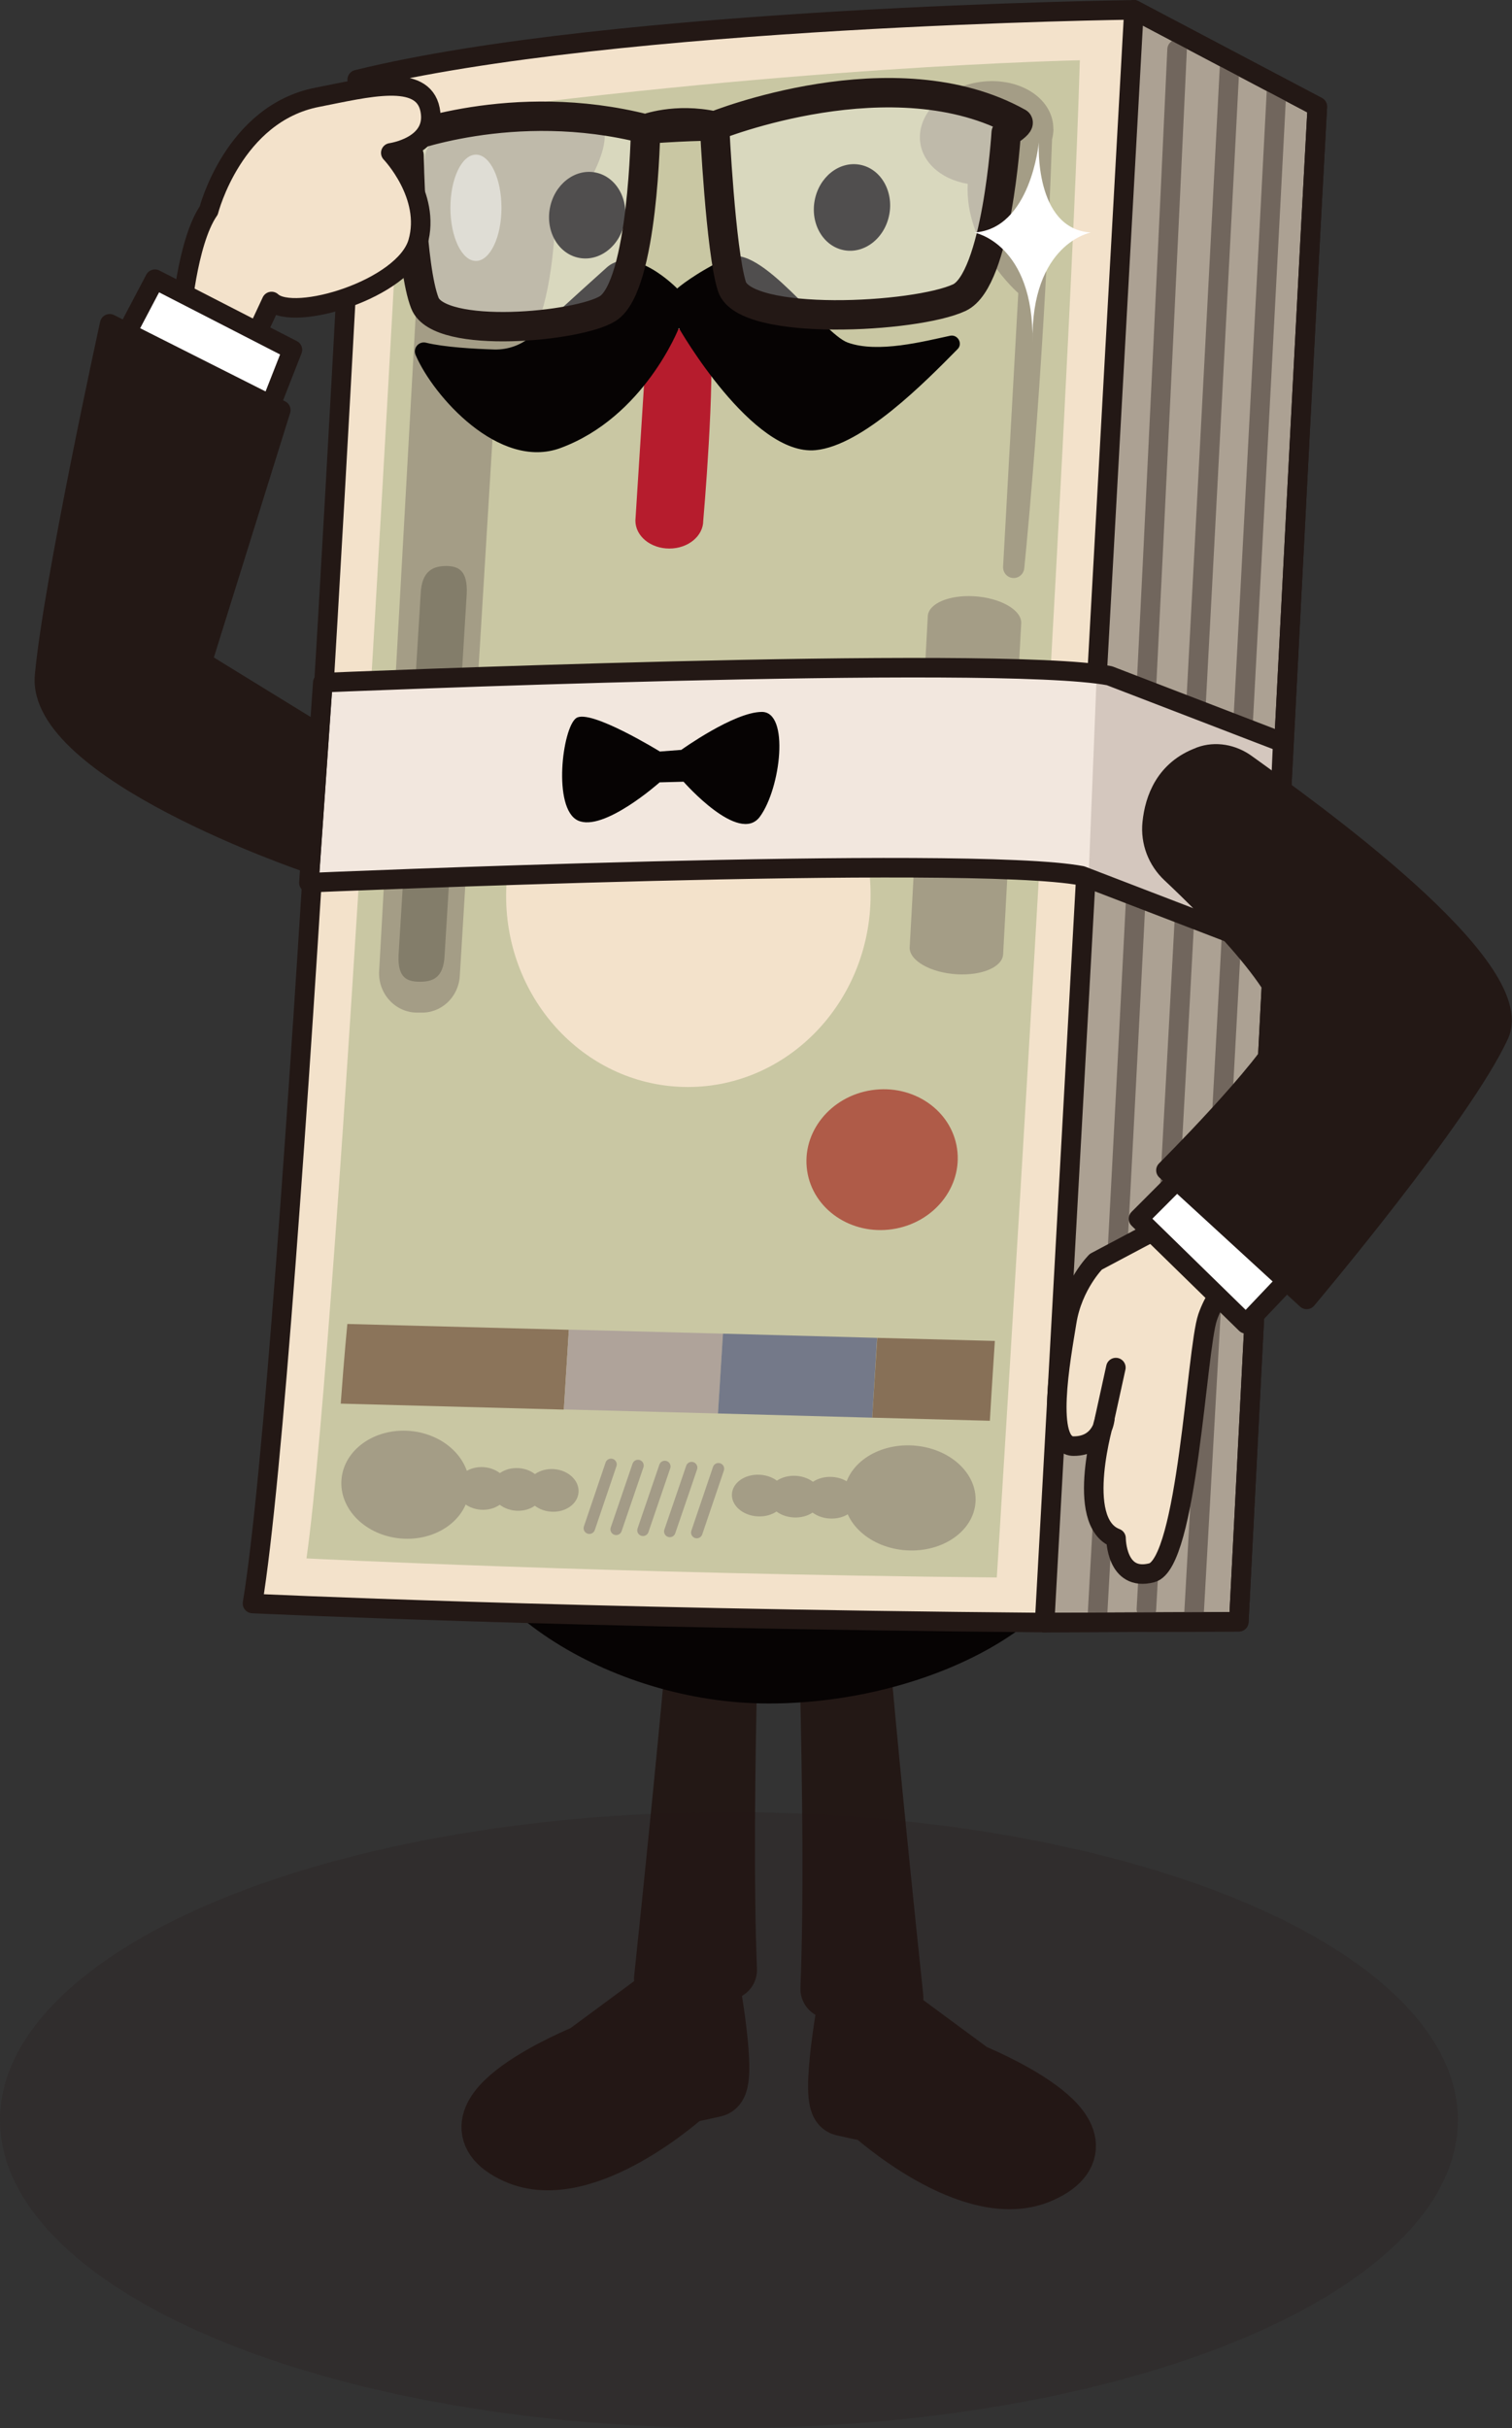<?xml version="1.0" encoding="UTF-8"?>
<svg id="_レイヤー_2" data-name="レイヤー 2" xmlns="http://www.w3.org/2000/svg" viewBox="0 0 93.59 150.27">
  <rect x="0" y="0" width="93.59" height="150.27" fill="#333333" stroke="none"/>
  <defs>
    <style>
      .cls-1 {
        fill: #8b745a;
      }

      .cls-1, .cls-2, .cls-3, .cls-4, .cls-5, .cls-6, .cls-7, .cls-8, .cls-9, .cls-10, .cls-11, .cls-12, .cls-13, .cls-14, .cls-15, .cls-16, .cls-17 {
        stroke-width: 0px;
      }

      .cls-2 {
        fill: #837d6a;
      }

      .cls-3 {
        fill: #d4c7be;
      }

      .cls-18 {
        fill: #aca193;
      }

      .cls-18, .cls-19, .cls-20, .cls-21, .cls-22, .cls-23, .cls-24, .cls-25, .cls-26 {
        stroke-linecap: round;
        stroke-linejoin: round;
      }

      .cls-18, .cls-19, .cls-22, .cls-23, .cls-24, .cls-25, .cls-26 {
        stroke: #231815;
      }

      .cls-18, .cls-21, .cls-22, .cls-23, .cls-24, .cls-26 {
        stroke-width: 1.21px;
      }

      .cls-4 {
        fill: #c9c7a3;
      }

      .cls-5 {
        fill: #afa39a;
      }

      .cls-19 {
        stroke-width: 1.82px;
      }

      .cls-19, .cls-20, .cls-21, .cls-22 {
        fill: none;
      }

      .cls-6 {
        fill: #a49d86;
      }

      .cls-7 {
        fill: #877057;
      }

      .cls-8 {
        opacity: .5;
      }

      .cls-8, .cls-11, .cls-24, .cls-17 {
        fill: #fff;
      }

      .cls-20 {
        stroke: #a39b87;
        stroke-width: .71px;
      }

      .cls-21 {
        stroke: #71665d;
      }

      .cls-9 {
        opacity: .2;
      }

      .cls-9, .cls-25, .cls-26 {
        fill: #231815;
      }

      .cls-10 {
        fill: #f2e7de;
      }

      .cls-12 {
        fill: #b61c2d;
      }

      .cls-13 {
        fill: #060303;
      }

      .cls-23, .cls-14 {
        fill: #f3e2cb;
      }

      .cls-15 {
        fill: #747989;
      }

      .cls-16 {
        fill: #af5b48;
      }

      .cls-25 {
        stroke-width: 3.71px;
      }

      .cls-17 {
        opacity: .3;
      }
    </style>
  </defs>
  <g id="_002_Main" data-name="002_Main">
    <g id="Islands">
      <g id="_04_技術の星" data-name="04_技術の星">
        <g id="_札スール" data-name="札スール">
          <g>
            <path class="cls-25" d="M45.36,92.31s-.78,19.15-.36,29.61l-1.15.44s1.23,6.61.37,6.81c-1.43.33-1.75.37-1.75.37,0,0-6.25,5.7-10.52,3.76-5.13-2.34,4.28-6.15,4.28-6.15l6.35-4.69h-1.48s3.03-28.45,2.61-30.2,1.65.07,1.65.07Z"/>
            <path class="cls-25" d="M51.04,93.48s.78,19.15.36,29.61l1.15.44s-1.23,6.61-.37,6.81c1.43.33,1.75.37,1.75.37,0,0,6.25,5.7,10.52,3.76,5.13-2.34-4.28-6.15-4.28-6.15l-6.35-4.69h1.48s-3.03-28.45-2.61-30.2-1.65.07-1.65.07Z"/>
            <path class="cls-13" d="M67.71,93.21c0,7.06-10.27,12.22-20.13,12.22-9.86,0-19.8-6.3-19.8-13.35s7.99-12.78,17.85-12.78,22.08,6.86,22.08,13.91Z"/>
            <path class="cls-18" d="M64.66,100.42l12.02-.05s4.1-80.22,4.86-93.77l-11.35-5.99"/>
            <path class="cls-23" d="M22.12,4.93s-4.01,79.38-6.49,94.31c0,0,19.41.93,49.03,1.18,0,0,4.77-86.26,5.53-99.81,0,0-32.15.39-48.08,4.32Z"/>
            <path class="cls-4" d="M24.93,7.44s-3.95,74.98-5.96,89.01c0,0,18.77.95,42.73,1.18,0,0,4.49-71.41,5.14-93.9,0,0-18.54.37-41.91,3.71Z"/>
            <path class="cls-1" d="M21.09,86.87l13.81.37.31-4.94-13.71-.36s-.19,1.92-.41,4.94Z"/>
            <polygon class="cls-5" points="44.75 82.54 44.44 87.48 34.9 87.23 35.21 82.29 44.75 82.54"/>
            <polygon class="cls-15" points="54.29 82.8 53.99 87.74 44.44 87.48 44.75 82.54 54.29 82.8"/>
            <path class="cls-7" d="M61.27,87.93l-7.28-.19.31-4.94,7.28.19s-.2,3.02-.31,4.94Z"/>
            <ellipse class="cls-16" cx="54.6" cy="71.78" rx="4.69" ry="4.35" transform="translate(-10.01 8.85) rotate(-8.5)"/>
            <ellipse class="cls-14" cx="42.61" cy="55.41" rx="11.86" ry="11.28" transform="translate(-13.92 96.53) rotate(-88.47)"/>
            <g>
              <ellipse class="cls-6" cx="25.1" cy="91.88" rx="3.34" ry="3.97" transform="translate(-68.57 109.18) rotate(-85.18)"/>
              <ellipse class="cls-6" cx="29.86" cy="92.13" rx="1.32" ry="1.62" transform="translate(-64.25 115.02) rotate(-85.72)"/>
              <ellipse class="cls-6" cx="32.03" cy="92.19" rx="1.32" ry="1.62" transform="translate(-62.3 117.24) rotate(-85.72)"/>
              <ellipse class="cls-6" cx="34.2" cy="92.25" rx="1.32" ry="1.62" transform="translate(-60.35 119.46) rotate(-85.72)"/>
            </g>
            <g>
              <ellipse class="cls-6" cx="56.31" cy="92.71" rx="3.25" ry="4.08" transform="translate(-39.69 143.2) rotate(-86.47)"/>
              <ellipse class="cls-6" cx="51.42" cy="92.69" rx="1.29" ry="1.66" transform="translate(-44.06 138.71) rotate(-86.71)"/>
              <ellipse class="cls-6" cx="49.19" cy="92.62" rx="1.29" ry="1.66" transform="translate(-46.1 136.42) rotate(-86.71)"/>
              <ellipse class="cls-6" cx="46.96" cy="92.56" rx="1.29" ry="1.66" transform="translate(-48.14 134.13) rotate(-86.71)"/>
            </g>
            <g>
              <line class="cls-20" x1="37.82" y1="90.63" x2="36.48" y2="94.58"/>
              <line class="cls-20" x1="39.49" y1="90.7" x2="38.14" y2="94.65"/>
              <line class="cls-20" x1="41.15" y1="90.76" x2="39.8" y2="94.71"/>
              <polyline class="cls-20" points="42.81 90.83 42.45 91.89 41.46 94.78"/>
              <line class="cls-20" x1="44.47" y1="90.9" x2="43.13" y2="94.85"/>
            </g>
            <path class="cls-6" d="M26.27,9.85l-2.8,50.23c-.09,1.37.95,2.55,2.28,2.59h.29c1.27.05,2.34-.96,2.42-2.26l2.29-37.6s3,.15,3.58-8.4c0,0,2.96-3.63,3.1-5.85.13-2.07-3.14-.97-9.71-.25-.78.09-1.39.73-1.44,1.54Z"/>
            <path class="cls-2" d="M25.99,60.76c-.79,0-1.38-.23-1.32-1.64l1.37-22.38c.06-1.41.78-1.71,1.57-1.71s1.34.3,1.28,1.71l-1.37,22.38c-.06,1.41-.74,1.64-1.53,1.64Z"/>
            <path class="cls-6" d="M59.26,60.3h0c-1.67-.09-3.02-.87-2.95-1.7l1.12-20.48c.06-.77,1.3-1.3,2.83-1.22h0c1.67.09,3.02.87,2.95,1.7l-1.12,20.48c-.06.77-1.3,1.3-2.83,1.22Z"/>
            <path class="cls-21" d="M72.86,3.06s-2.35,51.35-4.92,96.74"/>
            <path class="cls-21" d="M76.11,4.1s-2.58,50.1-5.15,95.49"/>
            <path class="cls-21" d="M79.02,5.51s-2.54,49.1-5.12,94.49"/>
            <path class="cls-22" d="M64.66,100.42l12.02-.05s4.1-80.22,4.86-93.77l-11.35-5.99"/>
            <g>
              <path class="cls-10" d="M20.59,42.26s41.07-1.77,48.08-.44l10.73,4.13-.57,12.82-11.88-4.57c-7.01-1.33-47.22.44-47.22.44l.86-12.38Z"/>
              <polyline class="cls-3" points="67.89 41.6 79.4 45.95 78.83 58.77 67.37 54.62"/>
              <path class="cls-22" d="M19.98,42.25s41.68-1.76,48.69-.43l10.73,4.13-.57,12.82-11.88-4.57c-7.01-1.33-47.83.43-47.83.43l.86-12.38Z"/>
            </g>
            <path class="cls-13" d="M40.86,46.52s-4.33-2.67-5.19-2.08c-.86.59-1.48,5.6.1,6.34s5.06-2.36,5.06-2.36l1.48-.04s3.44,3.93,4.73,2.16c1.29-1.77,1.84-6.48.12-6.48s-4.99,2.35-4.99,2.35l-1.31.1Z"/>
            <path class="cls-6" d="M65.2,8c.02-1.77-1.82-3.1-4.1-2.97-2.28.13-4.15,1.68-4.16,3.45-.01,1.46,1.24,2.61,2.96,2.9-.2,3.88,3.13,6.76,3.13,6.76l-.94,16.92c-.02.36.23.67.58.71h0c.36.04.69-.22.73-.6.27-2.7,1.26-13.22,1.72-26.54.05-.2.08-.41.09-.62Z"/>
            <g>
              <path class="cls-23" d="M72.67,75.52l-4.84,2.57s-1.43,1.43-1.8,3.71c-.37,2.28-1.38,7.7.42,7.7s1.94-1.71,1.94-1.71c0,0-1.94,6.41.69,7.41,0,0,0,2.71,2.21,2.14s2.77-13.82,3.46-15.82c.69-2,2.63-3.85,2.63-3.85l-4.7-2.14Z"/>
              <g>
                <polygon class="cls-24" points="80.5 78.37 77.12 81.93 70.47 75.43 74.18 71.71 80.5 78.37"/>
                <path class="cls-26" d="M74.29,46.83c.95-.35,2.01-.15,2.84.45,3.86,2.78,17.59,12.55,15.66,16.76-2.29,4.98-11.91,16.38-11.91,16.38l-8.71-7.99s6.21-6.19,7.38-8.65c.92-1.93-4.63-7.46-7.06-9.74-.85-.8-1.29-1.94-1.17-3.11.15-1.47.8-3.3,2.96-4.09Z"/>
              </g>
              <line class="cls-23" x1="69.07" y1="84.64" x2="68.38" y2="87.78"/>
            </g>
            <ellipse class="cls-13" cx="36.35" cy="13.33" rx="2.69" ry="2.35" transform="translate(16.65 46.65) rotate(-79.56)"/>
            <ellipse class="cls-13" cx="52.75" cy="12.84" rx="2.69" ry="2.35" transform="translate(30.55 62.39) rotate(-79.56)"/>
            <path class="cls-12" d="M40.09,20.28l-.76,11.94c0,.96.94,1.73,2.1,1.73s2.1-.77,2.1-1.73c0,0,.76-8.65.42-11.77"/>
            <path class="cls-13" d="M41.92,17.85s1.09-.95,3.11-1.9c2.03-.95,5.91,4.7,7.44,5.25,1.87.68,4.74-.08,6.34-.42.47-.1.8.48.47.82-2.03,2.06-5.88,5.97-8.79,6.26-3.93.39-8.47-7.56-8.47-7.56,0,0-2.15,5.52-7.33,7.43-3.79,1.39-7.87-3.21-8.96-5.75-.19-.43.19-.88.64-.77,1.14.28,2.97.38,4.23.42.87.02,1.71-.29,2.34-.87.85-.79,2.33-2.15,4.61-4.2,1.66-1.49,4.37,1.3,4.37,1.3Z"/>
            <g>
              <g>
                <path class="cls-17" d="M24.79,8.65s6.93-2.77,15.17-.67c0,0,1.84-.72,4.27-.18,0,0,11.11-4.5,18.79-.21,0,0,.06.12-.74.64,0,0-.56,9.1-2.9,10.19-2.7,1.26-13.29,1.82-14.08-.7-.7-2.23-1.07-9.91-1.07-9.91,0,0-1.11-.05-4.27.18,0,0-.13,9.68-2.33,11.1-1.77,1.14-10.43,1.96-11.33-.33-.88-2.24-.98-9.13-.98-9.13,0,0-1.35-.34-.53-.97Z"/>
                <path class="cls-19" d="M24.79,8.65s6.93-2.77,15.17-.67c0,0,1.84-.72,4.27-.18,0,0,11.11-4.5,18.79-.21,0,0,.06.12-.74.64,0,0-.56,9.1-2.9,10.19-2.7,1.26-13.29,1.82-14.08-.7-.7-2.23-1.07-9.91-1.07-9.91,0,0-1.11-.05-4.27.18,0,0-.13,9.68-2.33,11.1-1.77,1.14-10.43,1.96-11.33-.33-.88-2.24-.98-9.13-.98-9.13,0,0-1.35-.34-.53-.97Z"/>
              </g>
              <ellipse class="cls-8" cx="29.46" cy="12.86" rx="1.58" ry="3.29"/>
            </g>
            <g>
              <path class="cls-23" d="M12.92,13.03s1.53-6,6.72-7.01c3.07-.6,6.52-1.52,6.98.76s-2.43,2.68-2.43,2.68c0,0,2.52,2.63,1.68,5.54-.84,2.9-7.69,4.95-9.06,3.66l-1.53,3.28-4.08-2.18s.36-4.73,1.71-6.72Z"/>
              <polygon class="cls-24" points="9.59 17.28 18.1 21.65 16.55 25.6 7.61 21.04 9.59 17.28"/>
              <path class="cls-26" d="M19.03,53.39S2.22,47.69,2.76,41.82s4.03-21.78,4.03-21.78l10.59,5.34-4.86,15.58,7.01,4.31-.5,8.11Z"/>
            </g>
            <path class="cls-11" d="M63.91,21.19c-.1-6.13,3.61-6.8,3.61-6.8-3.52-.22-3.22-5.57-3.22-5.57,0,0-.49,5.35-4,5.57,0,0,3.71.67,3.61,6.8Z"/>
          </g>
          <ellipse class="cls-9" cx="45.12" cy="131.21" rx="45.12" ry="19.06"/>
        </g>
      </g>
    </g>
  </g>
</svg>